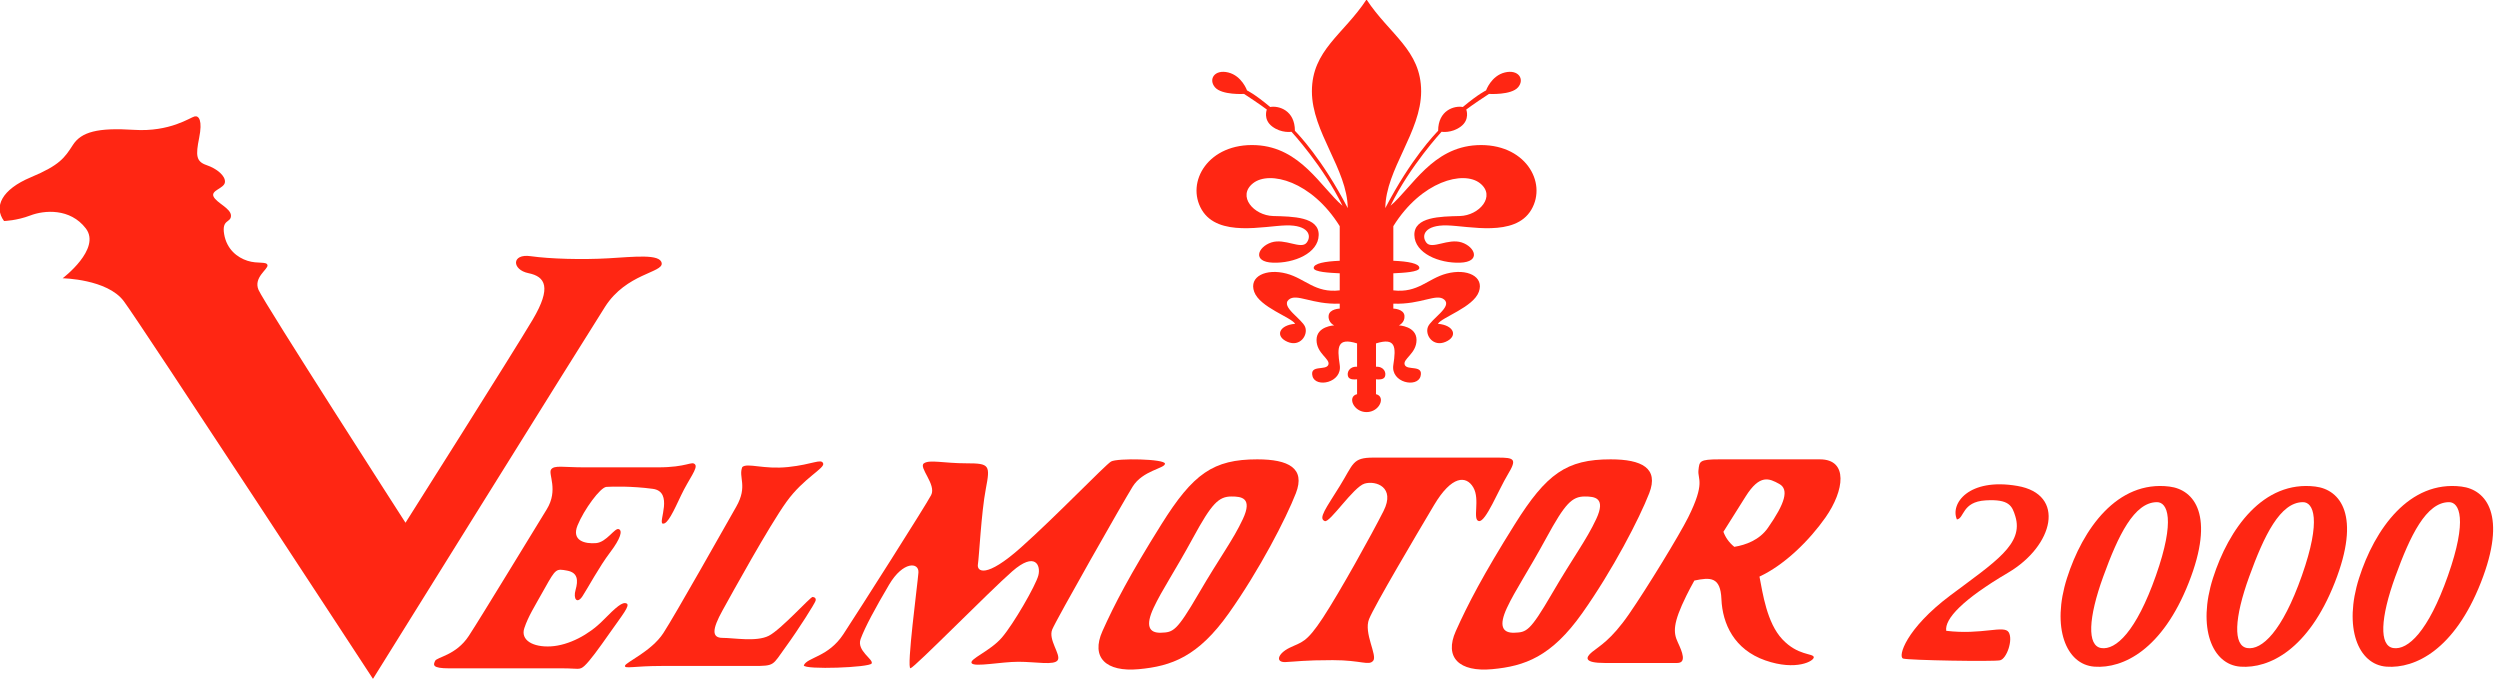 <svg width="150.56" height="41.019" version="1.1" viewBox="0 0 150.56 41.019" xml:space="preserve" xmlns="http://www.w3.org/2000/svg">
<style type="text/css">
	.st0{fill:#FF2613;}
</style>


<g transform="matrix(.056 0 0 .056 -8.365 -11.332)">
	
		<path class="st0" d="m823.15 851.31c-4.39-1.91-10.68 3.43-25.56 18.51-14.88 15.07-36.44 26.52-55.71 27.66s-33.01-6.68-28.62-19.65 10.3-21.94 22.13-43.12 12.21-20.8 23.85-18.7 12.02 10.49 9.16 20.6 1.72 15.64 7.44 6.87c5.72-8.78 18.12-31.86 29.57-46.93s13.74-23.66 9.35-25.18-12.97 14.12-24.42 15.07-26.71-2.29-19.84-19.08 24.42-41.02 31.1-41.4 26.9-0.95 49.79 2.1 5.53 36.25 10.68 37.39 11.64-13.16 19.84-30.53c8.2-17.36 18.51-29.38 14.88-33.2-3.62-3.82-8.39 3.24-39.87 3.24h-79.17c-22.7 0-32.16-2.55-35.67 2.23s8.23 22.06-4.78 43.02c-13.16 21.21-70.02 115.01-83.75 136-13.74 20.99-34.34 22.7-36.25 26.9s-3.62 8.01 15.26 8.01h122.48c16.22 0 17.55 2.29 23.08-2.86s14.5-17.36 27.47-35.87 21.95-29.17 17.56-31.08z"/>
		<path class="st0" d="m1023.3 844.32c-2.26-0.28-33.87 35-47.13 41.77-13.27 6.77-37.54 2.26-49.67 2.26-12.14 0-11.11-9.6-0.19-29.35s50.15-90.88 68.78-116.85 41.77-36.24 39.51-41.55-11.01 1.18-37.54 4.01c-26.53 2.82-43.75-4.8-49.39 0-4.52 11.01 6.21 20.32-6.49 42.62s-65.76 116.57-78.46 136.04-40.36 31.33-41.21 35 9.61 0.28 39.52 0.28h98.5c23.43 0 20.32-0.56 34.72-20.32 14.39-19.76 31.33-46.85 32.18-49.67 0.82-2.82-0.88-3.95-3.13-4.24z"/>
		<path class="st0" d="m1281 879.23c4.64-11.09 75.57-135.92 86.4-153.46s34.82-19.6 34.82-24.76-51.58-6.19-58.03-2.29-58.55 58.25-96.72 92.3-47.72 25.79-46.43 18.26 3.61-55.66 8.51-81.19 4.13-27.48-20.63-27.48-39.72-4.24-45.91 0 13.67 22.84 7.74 34.19-78.15 124.83-94.4 149.59-38.95 24.76-42.56 33.53c0.77 4.9 70.67 2.32 72.99-2.06s-16.51-13.67-11.86-26.31 15.73-33.27 30.69-58.55 32.24-24.24 31.47-12.9c-0.77 11.35-13.15 103.94-8.51 102.91s84.6-82.53 109.36-104.2 30.95-6.45 28.11 4.38-26.57 52.1-39.2 66.8c-12.64 14.7-35.59 23.21-32.5 27.6 3.09 4.38 31.47-1.55 50.29-1.55 18.83 0 38.69 4.13 42.3-1.81s-10.57-21.91-5.93-33z"/>
		<path class="st0" d="m1501.5 696.35c-47.5 0-69 15.45-103 69.7s-50.75 86.5-63.5 115 3.75 44.2 39 40.97 63.75-13.47 96.75-59.97 61.75-102.25 72.25-129.25-7.97-36.45-41.5-36.45zm-15.5 64.2c-10.75 23-24 39.75-47.75 80.5s-27.25 41.25-40.25 41.75-17-7.5-8-26.75 22.5-38.75 42.5-75.5 27.47-44.25 41.25-44.25c10.51 0 23 1.25 12.25 24.25z"/>
		<path class="st0" d="m1881.5 696.35c-47.5 0-69 15.45-103 69.7s-50.75 86.5-63.5 115 3.75 44.2 39 40.97 63.75-13.47 96.75-59.97 61.75-102.25 72.25-129.25-7.97-36.45-41.5-36.45zm-15.5 64.2c-10.75 23-24 39.75-47.75 80.5s-27.25 41.25-40.25 41.75-17-7.5-8-26.75 22.5-38.75 42.5-75.5 27.47-44.25 41.25-44.25c10.52 0 23 1.25 12.25 24.25z"/>
		<path class="st0" d="m1733.8 726.55c7.62 13.02-1.27 34.93 6.03 36.2s20.96-33.34 31.12-50.17 6.99-18.1-11.11-18.1h-133.37c-22.86 0-21.27 6.35-36.2 30.48s-23.5 34.93-16.19 37.79c5.4 2.22 30.8-36.83 42.87-40.33 12.07-3.49 33.34 3.81 20.32 29.53s-47 87.01-65.1 114.63c-18.1 27.63-22.86 26.04-35.88 32.39s-15.56 15.88-4.45 15.4c11.11-0.47 19.69-2.07 50.81-2.07s38.74 6.35 43.5 0.64c4.76-5.72-10.48-29.85-4.45-44.77s50.81-90.5 69.86-122.57 34.62-32.07 42.24-19.05z"/>
		<path class="st0" d="m2106.6 696.35h-108.07c-21.9 0-21.54 2.1-22.59 11.83-1.04 9.73 7.72 12.98-11.12 50.73-9.33 18.7-44.13 75.75-63.59 103.9s-31.97 34.4-39.61 40.66-8.69 11.87 13.55 11.87h77.84c10.42 0 5.56-11.87 0.69-22.29-4.86-10.42-5.56-20.15 9.38-50.38 2.39-4.84 5.26-10.23 8.44-15.96 17.32-3.67 28.13-4.03 29.11 19.83 1.11 26.91 13.87 54.37 47.16 66.02s52.98 0.55 52.15-3.61-17.2-1.39-33.84-19.14-21.06-49.56-24.54-67.36v-0.01c27.39-12.74 53.95-39.31 70.94-63.51 20.51-29.2 24.68-62.58-5.9-62.58zm-55.95 73.68c-9.09 13.04-23.7 18.37-36.15 20.42-5.73-4.63-9.55-10.22-11.72-16.18 9.26-14.88 17.95-28.51 23.89-37.98 15.29-24.36 25.37-19.43 36.14-13.52 10.78 5.91 6.26 20.86-12.16 47.26z"/>
		<path class="st0" d="m2318.9 724.93c-52.56-9.02-72.46 19.28-65 36.08 8.09-1.24 5.29-18.97 30.79-20.53 25.5-1.55 28.61 5.91 32.03 17.11 9.14 29.91-21.46 48.83-69.66 84.9-48.21 36.08-56.91 66.24-51 68.11s97.03 3.42 104.19 1.87c7.15-1.55 14.31-22.08 9.33-30.17s-28.61 3.11-67.18-1.55c-1.87-12.75 17.42-33.59 66.55-62.51 49.13-28.93 62.51-84.29 9.95-93.31z"/>
		<path class="st0" d="m2482.4 725.61c-56.05-6.93-93.32 45.66-110.15 98.53-16.82 52.87-1.2 93.01 29.64 95.17s72.9-18.27 101.34-90.37c28.44-72.08 6.16-99.99-20.83-103.33zm-14.5 95.76c-21.33 60.57-43.24 80.27-58.73 77.93s-14.03-32.43 2.05-76.76c16.07-44.32 33.31-80.15 57.85-80.15 11.11 0 20.16 18.41-1.17 78.98z"/>
		<path class="st0" d="m2639.4 725.61c-56.05-6.93-93.32 45.66-110.15 98.53-16.82 52.87-1.2 93.01 29.64 95.17s72.9-18.27 101.34-90.37c28.43-72.08 6.16-99.99-20.83-103.33zm-14.5 95.76c-21.33 60.57-43.24 80.27-58.73 77.93s-14.03-32.43 2.05-76.76c16.07-44.32 33.31-80.15 57.85-80.15 11.1 0 20.16 18.41-1.17 78.98z"/>
		<path class="st0" d="m2796.5 725.61c-56.05-6.93-93.32 45.66-110.15 98.53-16.82 52.87-1.2 93.01 29.64 95.17s72.9-18.27 101.33-90.37c28.44-72.08 6.17-99.99-20.82-103.33zm-14.5 95.76c-21.33 60.57-43.24 80.27-58.73 77.93s-14.03-32.43 2.05-76.76c16.07-44.32 33.31-80.15 57.85-80.15 11.1 0 20.16 18.41-1.17 78.98z"/>
	

	<path class="st0" d="m153.72 440.04c-11.34-15.28-2.52-33.91 28.77-47.01s36.34-20.98 45.37-34.92c9.03-13.93 26.67-18.63 65.53-16.12 38.86 2.52 60.7-13.43 65.32-14.44s8.61 4.36 4.83 23.17c-3.78 18.8-3.36 25.35 7.98 29.21s20.58 11.75 19.74 18.47-15.54 8.56-12.18 15.44 18.69 12.59 18.69 20.48-10.08 3.53-7.35 19.81 14.07 25.18 25.2 28.71 20.58 0.34 21.42 4.7-15.33 13.09-9.66 26.53c5.67 13.43 158.08 250.46 158.08 250.46s116.27-183.76 136.85-218.53c20.59-34.78 13.44-46.2-4.57-49.86s-18.58-21.25 2.29-18.28 55.47 3.89 83.49 2.29 56.04-5.03 57.47 5.26-38.03 10.97-60.9 46.85-249.61 400.17-249.61 400.17-250.17-382.39-267.99-406.21-65.75-24.6-65.75-24.6 41.79-31.59 24.94-53.59c-16.84-22.01-44.7-19.68-59.6-13.98-14.9 5.69-28.36 5.99-28.36 5.99z"/>
	<path class="st0" d="m1737.6 358.48c-47.69 2.45-69.5 45.11-92.79 65.12 20.9-42.81 54.86-79.54 54.86-79.54s10.79 1.88 20.78-5.67c9.98-7.53 5.78-18.23 5.78-18.23s7.08-5.47 24.43-16.79c0 0 23.91 1.47 31.28-7.12 7.37-8.61 0.52-19.52-14.18-15.96-14.73 3.58-20.23 19.32-20.23 19.32s-7.88 3.56-24.98 17.82c-9.21-1.68-26.56 3.56-26.56 25.59-3.2 3.4-29.3 30.07-56.83 83.15 0.48-41.86 38.55-81.86 38.55-125.55 0-44.33-33.93-61.07-58.74-98.78-24.81 37.71-58.74 54.45-58.74 98.78 0 43.69 38.09 83.69 38.55 125.55-27.53-53.08-53.6-79.75-56.83-83.15 0-22.03-17.35-27.26-26.56-25.59-17.06-14.26-24.94-17.82-24.94-17.82s-5.52-15.73-20.23-19.32c-14.73-3.56-21.55 7.35-14.22 15.96 7.37 8.59 31.28 7.12 31.28 7.12 17.35 11.32 24.46 16.79 24.46 16.79s-4.23 10.7 5.78 18.23c9.98 7.56 20.74 5.67 20.74 5.67s33.96 36.75 54.86 79.56c-23.3-20.01-45.07-62.7-92.76-65.15-51.57-2.66-76.19 39.77-58.55 69.53s67.17 17.28 90.79 16.76c23.62-0.54 27.95 10.88 21.97 18.6-5.98 7.69-23.3-5.05-37.93-0.28-14.64 4.8-20.94 20.99 1.68 21.77 22.62 0.8 48.88-10.08 49.21-29.74 0.36-19.63-27.92-19.91-48.88-20.43-20.97-0.54-39.26-21.51-21.62-35.33 17.61-13.8 62.87-2.37 93.12 46.22v37.22c-15.86 0.67-27.98 2.86-27.98 7.74 0 4.44 17.42 5.24 27.98 5.75v14.08 4.26c-26.46 3.17-36.96-12.66-57.22-18.03-22-5.8-40.81 3.07-34.73 19.65 6.04 16.61 39.77 27.26 44.01 34.35-17.48 1.44-21.87 13.49-8.27 19.37s22.39-7.3 19.03-15.99c-3.36-8.67-26.56-21.59-17.61-29.38 8.34-7.22 24.81 5.44 54.8 4.33v5.31s-11.31 0.28-11.95 7.71c-0.68 7.43 5.98 10.34 5.98 10.34s-18.97 0.8-18.97 15.68c0 14.86 15.31 20.43 12.63 26.82-2.65 6.37-20.29-0.54-16.96 12.2s32.28 7.17 29.27-12.2c-2.97-19.39-2.65-29.76 18.64-23.11v25.07c-8.66-0.39-11.37 6.55-9.53 10.83 1.42 3.2 6.66 3.04 9.53 2.68v16.02c-10.79 2.48-3.97 19.27 10.18 19.27 14.18 0 20.97-16.76 10.18-19.27v-16.02c2.88 0.36 8.14 0.52 9.53-2.68 1.87-4.28-0.87-11.22-9.53-10.83v-25.07c21.29-6.65 21.65 3.71 18.64 23.11-3 19.37 25.94 24.94 29.27 12.2s-14.31-5.83-16.96-12.2c-2.68-6.4 12.63-11.97 12.63-26.82 0-14.88-18.97-15.68-18.97-15.68s6.66-2.91 6.01-10.34c-0.68-7.43-11.99-7.71-11.99-7.71v-5.31c30.02 1.13 46.46-11.55 54.8-4.33 8.95 7.79-14.25 20.71-17.61 29.38-3.36 8.69 5.43 21.87 19.06 15.99 13.6-5.88 9.18-17.93-8.3-19.37 4.23-7.09 37.96-17.74 44.01-34.35 6.07-16.58-12.7-25.46-34.73-19.65-20.26 5.36-30.76 21.2-57.22 18.03v-4.26-14.08c10.57-0.52 27.98-1.32 27.98-5.75 0-4.87-12.12-7.07-27.98-7.74v-37.22c30.27-48.59 75.51-60.02 93.12-46.22 17.64 13.82-0.65 34.79-21.62 35.33-20.94 0.52-49.21 0.8-48.88 20.43 0.32 19.65 26.62 30.54 49.24 29.74 22.62-0.77 16.28-16.97 1.65-21.77-14.64-4.77-31.92 7.97-37.93 0.28-5.98-7.71-1.65-19.14 21.97-18.6 23.62 0.52 73.18 13 90.79-16.76 17.62-29.75-7-72.17-58.54-69.52z"/>
</g>
</svg>
